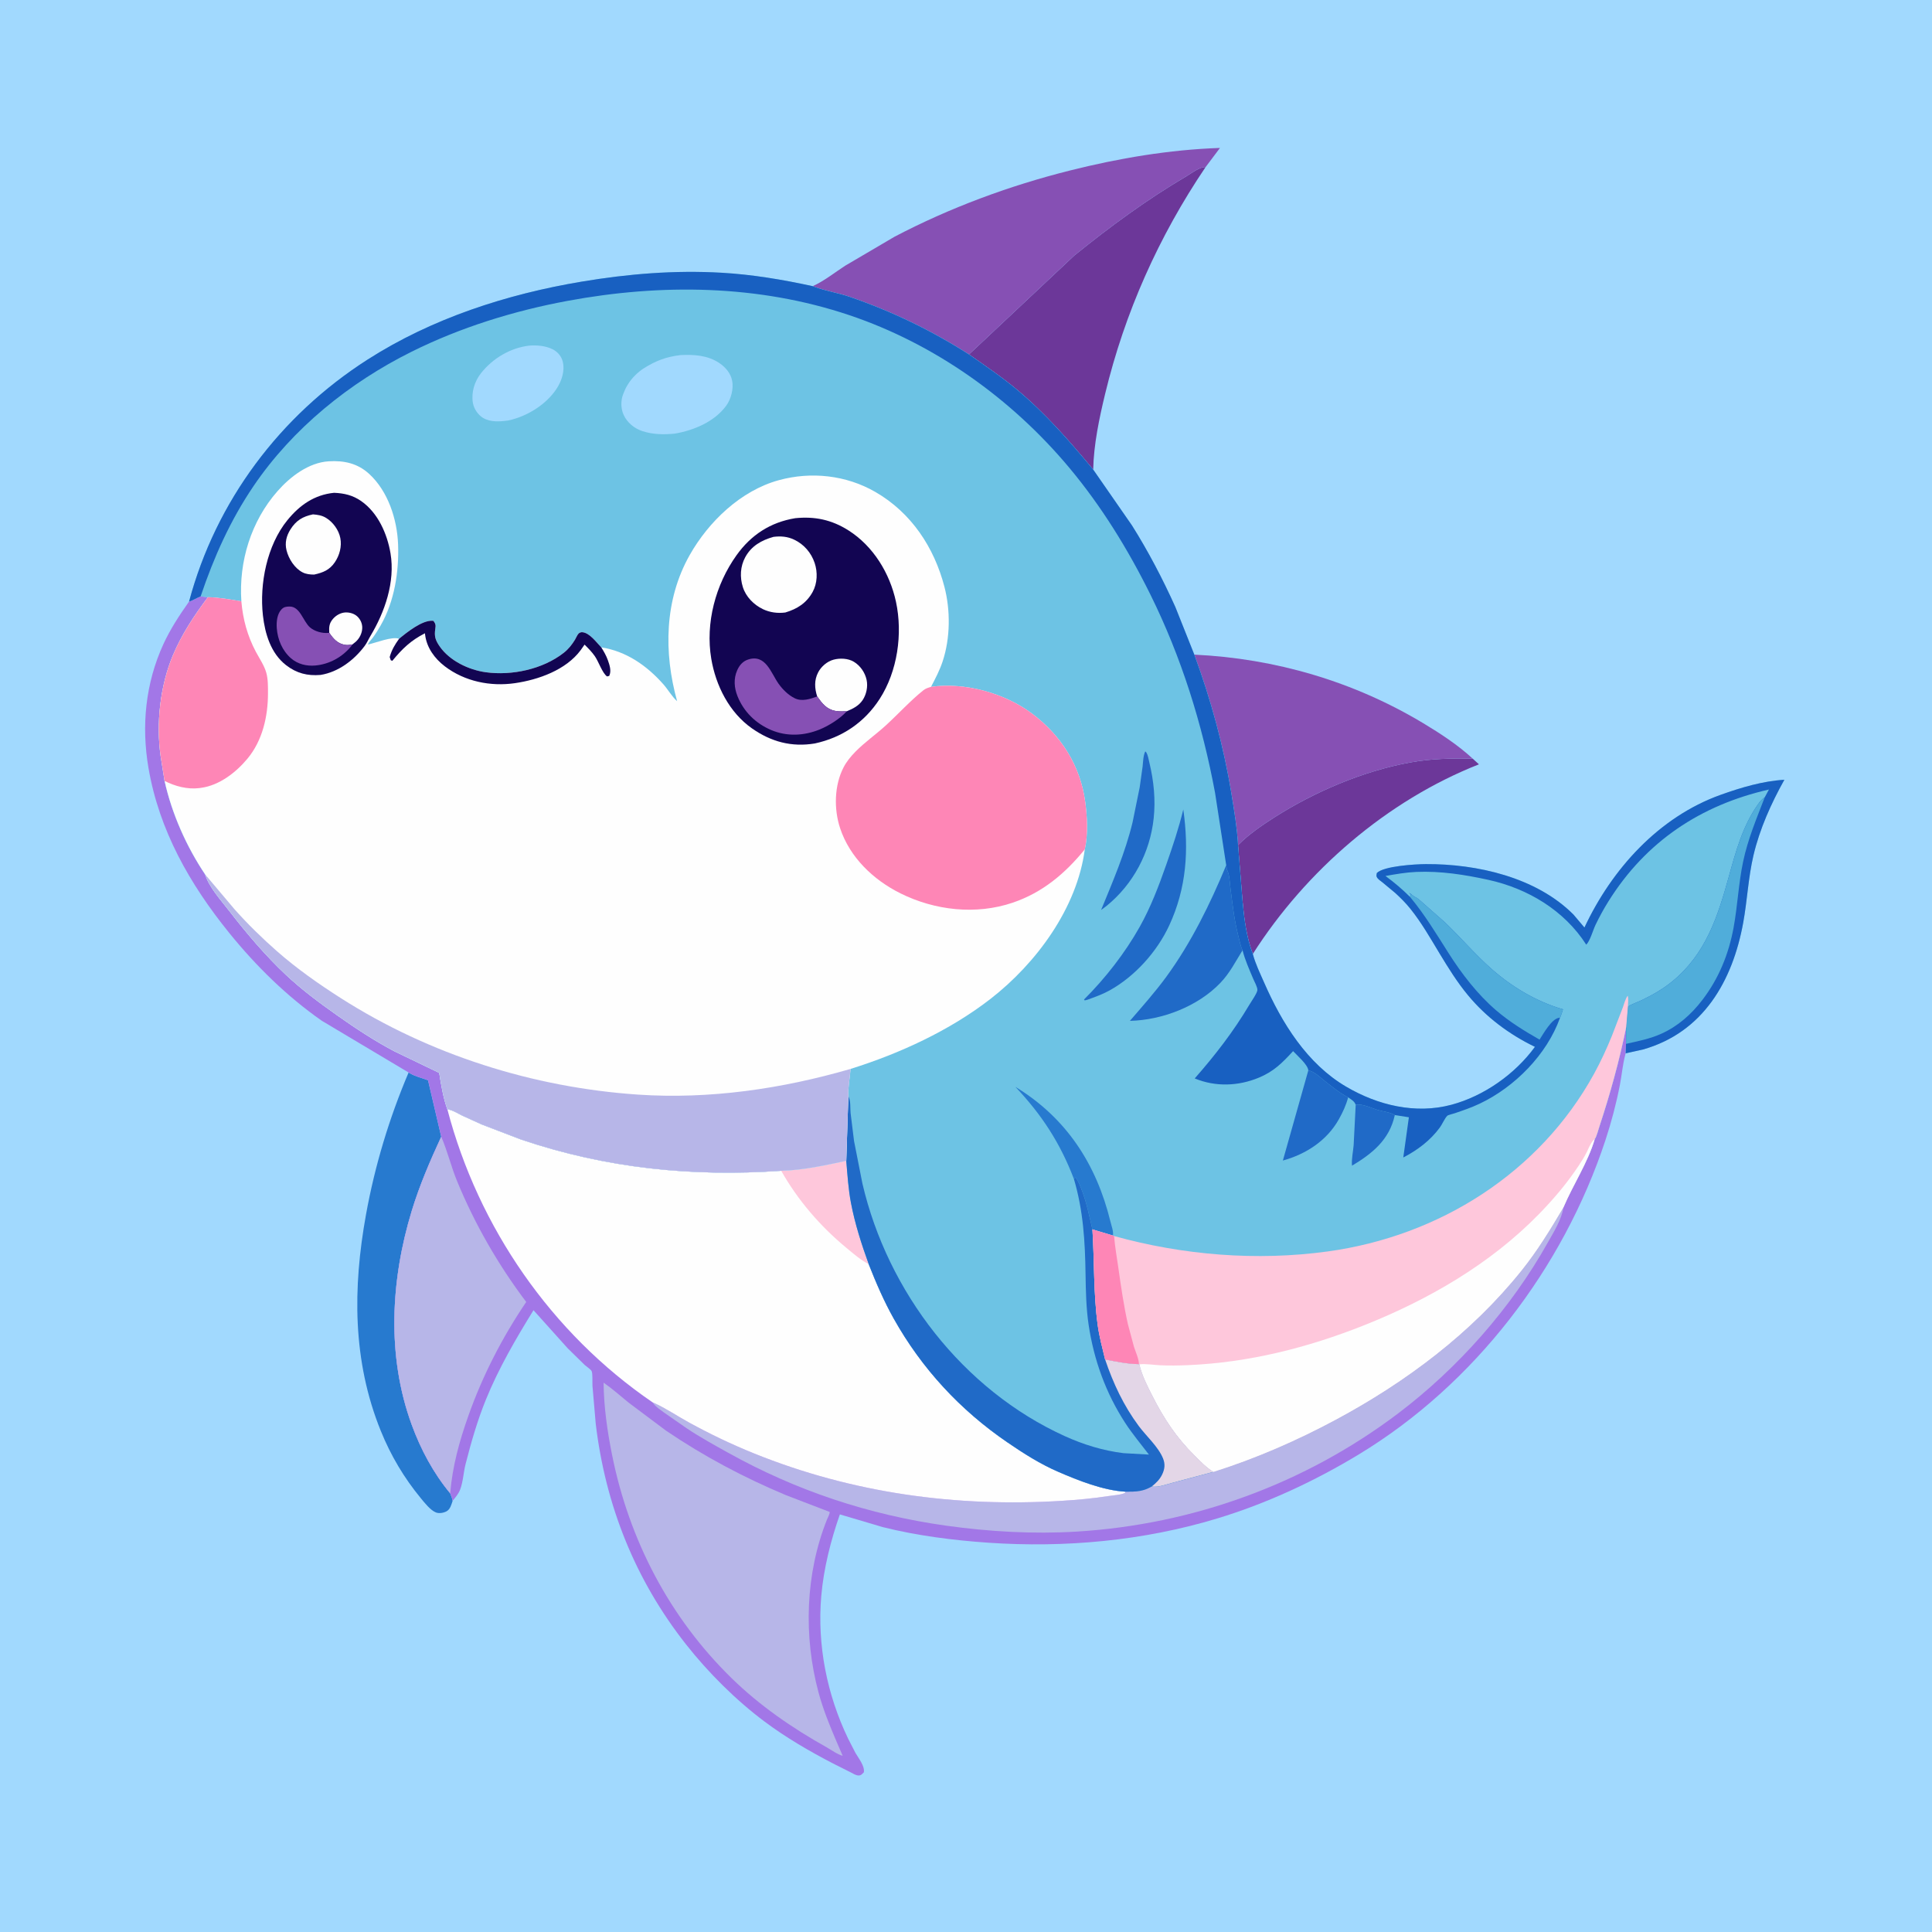 <svg version="1.1" xmlns="http://www.w3.org/2000/svg" style="display: block;" viewBox="0 0 2048 2048" width="1024" height="1024">
<path transform="translate(0,0)" fill="rgb(161,217,254)" d="M -0 -0 L 2048 0 L 2048 2048 L -0 2048 L -0 -0 z"/>
<path transform="translate(0,0)" fill="rgb(108,55,153)" d="M 1561.1 804.171 L 1567.74 810.224 C 1470.24 848.636 1384.29 922.993 1328.04 1011.22 C 1321.04 993.155 1318.73 972.878 1317 953.691 L 1312.39 895.959 L 1312.67 895.586 C 1323.48 884.646 1337.69 874.884 1350.62 866.617 C 1393.17 839.426 1445 817.313 1494.85 808.246 C 1517.29 804.165 1538.4 803.78 1561.1 804.171 z"/>
<path transform="translate(0,0)" fill="rgb(39,122,207)" d="M 433.135 1136.9 L 434.568 1137.77 C 440.193 1141.03 447.571 1142.91 453.724 1145.08 L 467.723 1204.97 C 455.852 1230.69 444.75 1256.4 436.473 1283.55 C 414.106 1356.89 409.775 1437.57 436.45 1510.31 C 446.112 1536.66 459.301 1561.36 477.231 1583.02 C 478.378 1585.7 479.265 1588.09 479.807 1590.96 C 478.457 1594.96 477.302 1599.95 473.296 1602.09 C 470.136 1603.77 465.368 1604.59 462 1603.22 C 456.237 1600.87 450.174 1593.13 446.248 1588.37 C 428.274 1566.6 414.255 1542.96 403.664 1516.82 C 373.602 1442.63 373.878 1365.35 387.97 1287.5 C 397.34 1235.73 412.577 1185.32 433.135 1136.9 z"/>
<path transform="translate(0,0)" fill="rgb(108,55,153)" d="M 1027.18 375.715 L 1138.79 270.88 C 1176.58 240.273 1215.86 211.427 1257.8 186.75 C 1262.92 183.738 1272.03 176.58 1277.92 177.201 C 1228.27 250.702 1192.26 331.35 1171.47 417.58 C 1165.28 443.24 1159.34 471.355 1158.84 497.773 C 1133.81 467.735 1108.63 438.683 1078.52 413.483 C 1062.07 399.717 1044.7 388.008 1027.18 375.715 z"/>
<path transform="translate(0,0)" fill="rgb(134,80,180)" d="M 1266.04 693.953 C 1351.91 697.98 1435.16 722.407 1508.92 766.771 C 1526.89 777.58 1545.66 789.856 1561.1 804.171 C 1538.4 803.78 1517.29 804.165 1494.85 808.246 C 1445 817.313 1393.17 839.426 1350.62 866.617 C 1337.69 874.884 1323.48 884.646 1312.67 895.586 L 1312.39 895.959 C 1311.31 877.632 1308.26 859.105 1305.28 841.009 C 1296.94 790.36 1283.69 742.132 1266.04 693.953 z"/>
<path transform="translate(0,0)" fill="rgb(134,80,180)" d="M 861.472 303.343 C 873.364 298.1 885.07 288.689 896.016 281.617 L 948.303 250.909 C 1007 220.16 1069.78 196.939 1134 180.792 C 1185.91 167.739 1239.65 158.613 1293.22 156.83 L 1277.92 177.201 C 1272.03 176.58 1262.92 183.738 1257.8 186.75 C 1215.86 211.427 1176.58 240.273 1138.79 270.88 L 1027.18 375.715 C 987.097 350.13 945.854 330.236 900.965 314.754 C 888.637 310.503 875.297 308.527 863.155 303.992 L 861.472 303.343 z"/>
<path transform="translate(0,0)" fill="rgb(162,119,231)" d="M 212.666 632.205 L 220.38 633.065 C 205.94 652.422 192.738 672.207 183.334 694.562 C 169.727 726.909 165.345 767 170.309 801.735 L 174.454 827.809 C 182.242 862.742 197.597 897.279 217.503 926.996 C 221.685 940.502 233.916 953.831 242.619 965.087 C 261.282 989.224 281.129 1012.74 303.412 1033.64 C 319.953 1049.15 338.49 1062.94 357 1075.99 C 376.707 1089.89 396.552 1103.05 417.904 1114.32 L 465.585 1137.27 C 467.519 1149.57 469.936 1164.18 474.213 1175.86 C 479.714 1176.67 485.142 1180.18 490.125 1182.66 L 510.758 1192.02 L 552.535 1208.02 C 642.543 1238.45 733.637 1247.68 828.092 1241.08 C 850.732 1240.64 874.918 1235.24 897.074 1230.55 C 898.335 1245.34 899.251 1260.39 902.017 1274.99 C 906.198 1297.06 913.208 1318.91 920.85 1340.01 C 928.657 1359.82 936.97 1379.14 947.392 1397.74 C 977.158 1450.85 1017.88 1494.77 1068 1529.01 C 1085.42 1540.91 1102.34 1551.72 1121.79 1560.17 C 1142.92 1569.34 1169.67 1579.95 1192.92 1581.23 C 1198.16 1581.19 1203.6 1581.39 1208.74 1580.33 L 1210 1580.05 C 1214.14 1579.18 1217.25 1577.72 1220.97 1575.69 C 1227.37 1577.06 1236.96 1573.32 1243.31 1571.7 L 1286.3 1560.24 C 1331.09 1546.12 1374.64 1527.11 1416 1504.92 C 1490.51 1464.93 1559.75 1413.09 1612.89 1346.77 C 1629.79 1325.69 1643.59 1303.05 1657.28 1279.85 C 1667.49 1255.82 1683.18 1232.35 1690.51 1207.35 C 1692.05 1206.14 1694.74 1196.15 1695.53 1193.76 C 1706.87 1159.44 1716.64 1124.12 1723.84 1088.69 L 1723.63 1106.55 L 1723.28 1116.57 L 1722.77 1118.44 C 1720.08 1128.65 1719.19 1139.47 1717.19 1149.85 C 1713.31 1169.88 1708.12 1189.58 1701.72 1208.96 C 1656.88 1344.73 1562.82 1467.74 1440 1541.99 C 1393.25 1570.26 1342.76 1593.72 1290.43 1609.6 C 1212.25 1633.32 1129.04 1640.92 1047.71 1635.34 C 1010.36 1632.78 972.321 1627.91 935.962 1618.85 L 890.291 1605.32 C 880.657 1632.9 873.074 1662.72 870.573 1691.9 C 866.13 1743.75 876.523 1796.12 899.011 1842.96 L 906.769 1858.07 C 910.037 1863.8 916.889 1872.06 915.711 1878.76 C 913.737 1880.59 912.771 1882.22 909.815 1882.07 C 906.957 1881.92 903.811 1879.78 901.262 1878.5 L 882.97 1869.32 C 857.904 1856.29 833.158 1841.91 810.5 1824.97 C 780.119 1802.26 750.698 1772.94 727.22 1743.12 C 673.254 1674.59 641.832 1595.75 631.495 1509.18 L 628.037 1469.04 C 627.826 1465.39 628.41 1456 627.125 1453.37 C 626.28 1451.64 621.575 1448.52 619.836 1446.94 L 601.77 1429.23 L 565.532 1388.88 C 546.801 1419.16 528.49 1450.61 515.068 1483.65 C 506.052 1505.85 499.417 1528.91 493.503 1552.1 C 491.282 1560.81 490.93 1570.86 487.716 1579.15 C 485.949 1583.7 482.83 1587.2 479.807 1590.96 C 479.265 1588.09 478.378 1585.7 477.231 1583.02 C 459.301 1561.36 446.112 1536.66 436.45 1510.31 C 409.775 1437.57 414.106 1356.89 436.473 1283.55 C 444.75 1256.4 455.852 1230.69 467.723 1204.97 L 453.724 1145.08 C 447.571 1142.91 440.193 1141.03 434.568 1137.77 L 433.135 1136.9 L 341.158 1082.07 C 304.12 1056.19 271.392 1024.04 243.039 989 C 201.167 937.257 168.735 880.318 157.377 813.967 C 149.739 769.35 154.232 724.139 173.202 682.824 C 180.577 666.762 190.258 652.065 200.422 637.662 C 204.354 636.586 208.613 633.672 212.666 632.205 z"/>
<path transform="translate(0,0)" fill="rgb(183,182,232)" d="M 1286.3 1560.24 C 1331.09 1546.12 1374.64 1527.11 1416 1504.92 C 1490.51 1464.93 1559.75 1413.09 1612.89 1346.77 C 1629.79 1325.69 1643.59 1303.05 1657.28 1279.85 C 1655.51 1292.63 1646.87 1306.18 1640.56 1317.44 C 1601.8 1386.69 1545.26 1450.52 1482.03 1498.31 C 1383.38 1572.88 1264.95 1615.99 1141.53 1623.54 C 1095.65 1626.35 1048.25 1623.63 1002.8 1617.25 C 920.992 1605.76 844.105 1580.19 772 1540.04 C 757.081 1531.73 742.134 1523.56 727.931 1514.05 L 703.101 1496.79 C 699.58 1494.14 695.546 1491.6 692.867 1488.06 L 691.749 1486.53 L 692.842 1487 C 705.47 1492.57 717.916 1501.08 730.125 1507.78 C 752.555 1520.08 775.511 1531.09 799.24 1540.67 C 903.513 1582.79 1013.54 1597.85 1125.49 1590.95 C 1142.28 1589.92 1158.88 1588.4 1175.51 1585.82 C 1180.38 1585.06 1186.19 1584.81 1190.86 1583.24 L 1192.78 1582.4 L 1192.92 1581.23 C 1198.16 1581.19 1203.6 1581.39 1208.74 1580.33 L 1210 1580.05 C 1214.14 1579.18 1217.25 1577.72 1220.97 1575.69 C 1227.37 1577.06 1236.96 1573.32 1243.31 1571.7 L 1286.3 1560.24 z"/>
<path transform="translate(0,0)" fill="rgb(183,182,232)" d="M 467.723 1204.97 C 474.301 1220.07 478.167 1236.59 484.481 1251.94 C 503.196 1297.44 528.146 1340.86 557.822 1380.13 C 532.357 1417.74 511.627 1458.09 496.461 1500.88 C 486.951 1527.7 479.539 1554.56 477.231 1583.02 C 459.301 1561.36 446.112 1536.66 436.45 1510.31 C 409.775 1437.57 414.106 1356.89 436.473 1283.55 C 444.75 1256.4 455.852 1230.69 467.723 1204.97 z"/>
<path transform="translate(0,0)" fill="rgb(183,182,232)" d="M 639.814 1465.67 C 649.041 1472.04 657.629 1479.76 666.345 1486.83 L 705.988 1516.54 C 746.007 1543.69 788.543 1566.27 833.137 1584.93 L 879.497 1602.73 C 879.541 1605.15 877.587 1608.4 876.65 1610.74 C 853.685 1668.22 851.668 1734.48 867.628 1793.91 C 872.403 1811.69 879.254 1828.6 886.5 1845.49 L 893.276 1861.2 C 887.956 1859.98 880.871 1854.77 876 1852.05 C 839.704 1831.75 805.273 1808 775.44 1778.85 C 709.585 1714.49 666.78 1632.11 648.767 1542 C 643.707 1516.69 640.117 1491.5 639.814 1465.67 z"/>
<path transform="translate(0,0)" fill="rgb(254,254,254)" d="M 474.213 1175.86 C 479.714 1176.67 485.142 1180.18 490.125 1182.66 L 510.758 1192.02 L 552.535 1208.02 C 642.543 1238.45 733.637 1247.68 828.092 1241.08 C 850.732 1240.64 874.918 1235.24 897.074 1230.55 C 898.335 1245.34 899.251 1260.39 902.017 1274.99 C 906.198 1297.06 913.208 1318.91 920.85 1340.01 C 928.657 1359.82 936.97 1379.14 947.392 1397.74 C 977.158 1450.85 1017.88 1494.77 1068 1529.01 C 1085.42 1540.91 1102.34 1551.72 1121.79 1560.17 C 1142.92 1569.34 1169.67 1579.95 1192.92 1581.23 L 1192.78 1582.4 L 1190.86 1583.24 C 1186.19 1584.81 1180.38 1585.06 1175.51 1585.82 C 1158.88 1588.4 1142.28 1589.92 1125.49 1590.95 C 1013.54 1597.85 903.513 1582.79 799.24 1540.67 C 775.511 1531.09 752.555 1520.08 730.125 1507.78 C 717.916 1501.08 705.47 1492.57 692.842 1487 L 691.749 1486.53 C 584.659 1413.37 506.987 1301.08 474.213 1175.86 z"/>
<path transform="translate(0,0)" fill="rgb(254,199,219)" d="M 828.092 1241.08 C 850.732 1240.64 874.918 1235.24 897.074 1230.55 C 898.335 1245.34 899.251 1260.39 902.017 1274.99 C 906.198 1297.06 913.208 1318.91 920.85 1340.01 C 912.43 1335.8 904.348 1328.68 897.111 1322.69 C 869.491 1299.83 845.772 1272.35 828.092 1241.08 z"/>
<path transform="translate(0,0)" fill="rgb(109,195,228)" d="M 200.422 637.662 C 228.84 531.167 296.91 440.554 389.596 381.207 C 457.879 337.485 537 311.874 616.531 298.558 C 665.897 290.292 714.973 286.255 765.021 289.12 C 797.345 290.97 829.862 296.425 861.472 303.343 L 863.155 303.992 C 875.297 308.527 888.637 310.503 900.965 314.754 C 945.854 330.236 987.097 350.13 1027.18 375.715 C 1044.7 388.008 1062.07 399.717 1078.52 413.483 C 1108.63 438.683 1133.81 467.735 1158.84 497.773 L 1199.95 557 C 1217.26 584.537 1232.51 613.675 1245.87 643.332 L 1266.04 693.953 C 1283.69 742.132 1296.94 790.36 1305.28 841.009 C 1308.26 859.105 1311.31 877.632 1312.39 895.959 L 1317 953.691 C 1318.73 972.878 1321.04 993.155 1328.04 1011.22 C 1330.77 1021.64 1335.68 1031.61 1339.99 1041.46 C 1358.77 1084.38 1385.56 1127.64 1427 1151.94 C 1460.5 1171.59 1500.39 1181.34 1538.68 1171.06 C 1573.15 1161.79 1606.09 1138.53 1627.1 1109.71 C 1599.88 1096.54 1575.49 1078.38 1556.13 1055 C 1544.72 1041.24 1535.35 1026.14 1526.12 1010.89 C 1516.32 994.68 1506.89 978.015 1494.98 963.244 C 1490.15 957.247 1484.62 951.689 1478.93 946.515 L 1465.5 935.376 C 1463.41 933.702 1460.5 931.966 1459.36 929.495 C 1458.77 928.219 1459.31 926.758 1459.5 925.427 C 1466.85 917.968 1500.58 916.047 1511.34 915.988 C 1565.57 915.691 1628.45 929.868 1667.91 969.441 L 1679.57 983.214 C 1708.6 921.301 1758.32 866.026 1824.07 842.512 C 1845.53 834.836 1868.63 827.922 1891.5 826.586 C 1877.53 851.601 1865.32 878.724 1858.74 906.727 C 1853.19 930.366 1852.19 954.435 1847.85 978.229 C 1836.55 1040.07 1805.4 1094.42 1741.55 1112.53 L 1723.28 1116.57 L 1723.63 1106.55 L 1723.84 1088.69 C 1716.64 1124.12 1706.87 1159.44 1695.53 1193.76 C 1694.74 1196.15 1692.05 1206.14 1690.51 1207.35 C 1683.18 1232.35 1667.49 1255.82 1657.28 1279.85 C 1643.59 1303.05 1629.79 1325.69 1612.89 1346.77 C 1559.75 1413.09 1490.51 1464.93 1416 1504.92 C 1374.64 1527.11 1331.09 1546.12 1286.3 1560.24 L 1243.31 1571.7 C 1236.96 1573.32 1227.37 1577.06 1220.97 1575.69 C 1217.25 1577.72 1214.14 1579.18 1210 1580.05 L 1208.74 1580.33 C 1203.6 1581.39 1198.16 1581.19 1192.92 1581.23 C 1169.67 1579.95 1142.92 1569.34 1121.79 1560.17 C 1102.34 1551.72 1085.42 1540.91 1068 1529.01 C 1017.88 1494.77 977.158 1450.85 947.392 1397.74 C 936.97 1379.14 928.657 1359.82 920.85 1340.01 C 913.208 1318.91 906.198 1297.06 902.017 1274.99 C 899.251 1260.39 898.335 1245.34 897.074 1230.55 C 874.918 1235.24 850.732 1240.64 828.092 1241.08 C 733.637 1247.68 642.543 1238.45 552.535 1208.02 L 510.758 1192.02 L 490.125 1182.66 C 485.142 1180.18 479.714 1176.67 474.213 1175.86 C 469.936 1164.18 467.519 1149.57 465.585 1137.27 L 417.904 1114.32 C 396.552 1103.05 376.707 1089.89 357 1075.99 C 338.49 1062.94 319.953 1049.15 303.412 1033.64 C 281.129 1012.74 261.282 989.224 242.619 965.087 C 233.916 953.831 221.685 940.502 217.503 926.996 C 197.597 897.279 182.242 862.742 174.454 827.809 L 170.309 801.735 C 165.345 767 169.727 726.909 183.334 694.562 C 192.738 672.207 205.94 652.422 220.38 633.065 L 212.666 632.205 C 208.613 633.672 204.354 636.586 200.422 637.662 z"/>
<path transform="translate(0,0)" fill="rgb(32,106,199)" d="M 1437.1 1171.14 C 1444.32 1169.66 1454.21 1174.87 1461.33 1176.85 C 1466.83 1178.38 1473.62 1179.01 1478.49 1182 L 1478.47 1182.39 C 1472.75 1208.23 1454.73 1222.77 1433.2 1235.68 C 1432.47 1228.96 1434.39 1220.78 1434.92 1213.94 L 1437.1 1171.14 z"/>
<path transform="translate(0,0)" fill="rgb(32,106,199)" d="M 1214.02 796.5 L 1214.87 797.23 C 1216.85 800.063 1217.61 805.231 1218.42 808.572 C 1223.07 827.897 1225.07 847.694 1222.94 867.5 C 1219.05 903.771 1201.31 937.272 1173.03 960.282 L 1167.22 964.622 C 1179.78 934.024 1192.76 903.965 1200.57 871.691 L 1208.12 834.598 L 1211.21 812.594 C 1211.8 807.341 1211.75 801.327 1214.02 796.5 z"/>
<path transform="translate(0,0)" fill="rgb(39,122,207)" d="M 1138.37 1249.71 C 1123.86 1211.64 1104.24 1181.53 1076.31 1152.08 C 1130.31 1184.94 1162.24 1234.02 1177.12 1294.97 C 1178.17 1299.29 1180.54 1305.41 1179.76 1309.74 L 1158.02 1303.24 C 1154.76 1289.42 1152.07 1275.5 1146.97 1262.19 C 1145.17 1257.51 1143.32 1251.96 1140 1248.17 L 1138.37 1249.71 z"/>
<path transform="translate(0,0)" fill="rgb(32,106,199)" d="M 1429.11 1163.26 C 1426.87 1171.6 1423.44 1178.99 1419.22 1186.52 C 1406.56 1209.09 1384.48 1223.42 1359.89 1230.23 L 1386.88 1134.63 C 1393.35 1135.97 1398.43 1141.22 1403.49 1145.21 C 1411.45 1151.48 1420.08 1158.72 1429.11 1163.26 z"/>
<path transform="translate(0,0)" fill="rgb(32,106,199)" d="M 1254.35 858.085 C 1260.39 900.979 1257.82 941.394 1239.38 981.111 C 1226.43 1008.99 1202.87 1035.21 1175.86 1050.07 C 1168.41 1054.17 1160.46 1056.95 1152.5 1059.84 L 1149.84 1060.48 L 1149.12 1059.5 C 1171.61 1037.11 1192.56 1010.23 1208.1 982.558 C 1219.87 961.604 1228.45 938.948 1236.37 916.319 C 1243.05 897.261 1249.62 877.735 1254.35 858.085 z"/>
<path transform="translate(0,0)" fill="rgb(161,217,254)" d="M 560.997 366.371 C 569.131 365.731 578.496 366.522 585.886 370.274 C 590.897 372.818 594.938 377.38 596.427 382.889 C 599.085 392.725 595.464 403.726 590.086 411.953 C 578.935 429.013 558.604 441.463 538.902 445.707 C 530.243 446.927 520.062 447.763 512.187 443.082 C 506.805 439.883 502.351 433.394 501.292 427.187 C 499.393 416.06 502.939 404.39 509.882 395.604 C 522.369 379.804 540.968 368.745 560.997 366.371 z"/>
<path transform="translate(0,0)" fill="rgb(32,106,199)" d="M 1299.84 917.18 C 1300.15 918.393 1300.31 919.285 1300.33 920.532 C 1300.37 922.061 1300.33 921.328 1301.04 922.807 C 1303.43 927.73 1303.57 935.756 1304.28 941.216 C 1306.52 958.382 1308.32 975.307 1312.65 992.116 C 1313.94 997.103 1314.9 1002.69 1317.16 1007.33 C 1309.57 1019.47 1303.81 1031.24 1293.74 1041.8 C 1269.88 1066.81 1231.89 1081.37 1197.76 1082.15 C 1210.89 1066.87 1224.34 1051.83 1236.24 1035.56 C 1262.57 999.565 1282.78 958.285 1299.84 917.18 z"/>
<path transform="translate(0,0)" fill="rgb(161,217,254)" d="M 721.584 376.39 C 735.74 375.703 750.412 376.636 762.55 384.877 C 769.194 389.388 774.582 395.672 776.139 403.685 C 777.78 412.131 774.916 423.063 769.899 429.961 C 757.469 447.056 735.412 456.254 715.233 459.674 C 703.711 460.786 692.078 460.667 681 457.022 C 672.399 454.192 664.875 448.062 661.075 439.767 C 658.123 433.322 657.922 424.975 660.394 418.35 L 660.924 417 C 662.111 413.905 663.39 411.065 665.133 408.233 L 665.907 407 C 669.707 400.851 676.241 394.346 682.354 390.482 C 695.08 382.439 706.522 378.079 721.584 376.39 z"/>
<path transform="translate(0,0)" fill="rgb(32,106,199)" d="M 899.276 1162.04 L 899.929 1163.5 C 901.847 1168.09 901.185 1174.97 901.676 1179.96 L 905.315 1209.5 L 914.203 1254.61 C 940.922 1369.5 1020.81 1473.36 1128.78 1522.39 C 1148.52 1531.35 1169.31 1537.72 1190.82 1540.4 L 1217.9 1541.92 C 1209.51 1530.93 1200.54 1520.24 1192.97 1508.66 C 1172.25 1476.91 1159.45 1441.45 1153.94 1404 C 1151.36 1386.44 1151 1368.52 1150.73 1350.81 C 1150.21 1315.9 1148.34 1283.42 1138.37 1249.71 L 1140 1248.17 C 1143.32 1251.96 1145.17 1257.51 1146.97 1262.19 C 1152.07 1275.5 1154.76 1289.42 1158.02 1303.24 C 1160.15 1336.85 1159.06 1371.18 1163.6 1404.5 C 1165.31 1417.08 1168.55 1428.77 1171.46 1441.07 C 1183.16 1443.29 1195.36 1445.88 1207.3 1446.02 L 1207.81 1446.22 C 1210.68 1458.23 1216.06 1468.68 1221.61 1479.61 C 1233.99 1503.96 1246.88 1523.47 1266.33 1542.86 C 1272.55 1549.06 1278.77 1555.59 1286.3 1560.24 L 1243.31 1571.7 C 1236.96 1573.32 1227.37 1577.06 1220.97 1575.69 C 1217.25 1577.72 1214.14 1579.18 1210 1580.05 L 1208.74 1580.33 C 1203.6 1581.39 1198.16 1581.19 1192.92 1581.23 C 1169.67 1579.95 1142.92 1569.34 1121.79 1560.17 C 1102.34 1551.72 1085.42 1540.91 1068 1529.01 C 1017.88 1494.77 977.158 1450.85 947.392 1397.74 C 936.97 1379.14 928.657 1359.82 920.85 1340.01 C 913.208 1318.91 906.198 1297.06 902.017 1274.99 C 899.251 1260.39 898.335 1245.34 897.074 1230.55 L 899.276 1162.04 z"/>
<path transform="translate(0,0)" fill="rgb(227,214,231)" d="M 1171.46 1441.07 C 1183.16 1443.29 1195.36 1445.88 1207.3 1446.02 L 1207.81 1446.22 C 1210.68 1458.23 1216.06 1468.68 1221.61 1479.61 C 1233.99 1503.96 1246.88 1523.47 1266.33 1542.86 C 1272.55 1549.06 1278.77 1555.59 1286.3 1560.24 L 1243.31 1571.7 C 1236.96 1573.32 1227.37 1577.06 1220.97 1575.69 C 1225.44 1572.09 1229.22 1568.54 1231.79 1563.32 C 1234.68 1557.41 1235.37 1552.16 1232.88 1546 C 1227.89 1533.64 1215.04 1522.31 1207.05 1511.53 C 1191 1489.89 1180.07 1466.46 1171.46 1441.07 z"/>
<path transform="translate(0,0)" fill="rgb(24,96,193)" d="M 200.422 637.662 C 228.84 531.167 296.91 440.554 389.596 381.207 C 457.879 337.485 537 311.874 616.531 298.558 C 665.897 290.292 714.973 286.255 765.021 289.12 C 797.345 290.97 829.862 296.425 861.472 303.343 L 863.155 303.992 C 875.297 308.527 888.637 310.503 900.965 314.754 C 945.854 330.236 987.097 350.13 1027.18 375.715 C 1044.7 388.008 1062.07 399.717 1078.52 413.483 C 1108.63 438.683 1133.81 467.735 1158.84 497.773 L 1199.95 557 C 1217.26 584.537 1232.51 613.675 1245.87 643.332 L 1266.04 693.953 C 1283.69 742.132 1296.94 790.36 1305.28 841.009 C 1308.26 859.105 1311.31 877.632 1312.39 895.959 L 1317 953.691 C 1318.73 972.878 1321.04 993.155 1328.04 1011.22 C 1330.77 1021.64 1335.68 1031.61 1339.99 1041.46 C 1358.77 1084.38 1385.56 1127.64 1427 1151.94 C 1460.5 1171.59 1500.39 1181.34 1538.68 1171.06 C 1573.15 1161.79 1606.09 1138.53 1627.1 1109.71 C 1599.88 1096.54 1575.49 1078.38 1556.13 1055 C 1544.72 1041.24 1535.35 1026.14 1526.12 1010.89 C 1516.32 994.68 1506.89 978.015 1494.98 963.244 C 1490.15 957.247 1484.62 951.689 1478.93 946.515 L 1465.5 935.376 C 1463.41 933.702 1460.5 931.966 1459.36 929.495 C 1458.77 928.219 1459.31 926.758 1459.5 925.427 C 1466.85 917.968 1500.58 916.047 1511.34 915.988 C 1565.57 915.691 1628.45 929.868 1667.91 969.441 L 1679.57 983.214 C 1708.6 921.301 1758.32 866.026 1824.07 842.512 C 1845.53 834.836 1868.63 827.922 1891.5 826.586 C 1877.53 851.601 1865.32 878.724 1858.74 906.727 C 1853.19 930.366 1852.19 954.435 1847.85 978.229 C 1836.55 1040.07 1805.4 1094.42 1741.55 1112.53 L 1723.28 1116.57 L 1723.63 1106.55 L 1723.84 1088.69 L 1725.64 1067.11 C 1729.59 1064.37 1735.54 1062.47 1740.01 1060.35 C 1751.7 1054.78 1762.99 1048.32 1773 1040.06 C 1808.29 1010.97 1820.88 971.723 1832.66 929.144 C 1839.96 902.742 1847.26 875.876 1863.17 853.164 C 1865.57 849.746 1867.25 847.488 1870.73 845.104 L 1875.15 836.922 C 1802.74 853.42 1744.76 891.952 1705.09 955.354 C 1700.02 963.459 1695.44 971.837 1691.3 980.455 C 1688.63 986.026 1685.63 997.248 1681.5 1001.4 C 1658.22 965.057 1619.63 941.919 1577.84 932.708 C 1552.72 927.17 1527.05 923.163 1501.24 924.285 C 1490.27 924.762 1479.47 926.657 1468.67 928.568 C 1478.09 935.52 1486.36 942.495 1494.66 950.742 L 1495.49 948.5 L 1493.65 946.492 C 1495.11 947.077 1495.67 947.462 1496.82 948.565 C 1498.84 950.505 1501.79 951.493 1504.08 953.391 L 1531.58 977.652 C 1548.32 993.578 1563.38 1011.44 1580.67 1026.74 C 1602.6 1046.14 1628.65 1061.76 1656.85 1069.91 C 1655.87 1072.94 1655 1076.01 1653.68 1078.91 C 1639.78 1117.82 1605.77 1152.24 1568.64 1169.88 C 1559.87 1174.04 1551.14 1177.02 1541.99 1180.12 C 1540.63 1180.58 1534.92 1181.95 1534.12 1182.8 C 1531.22 1185.86 1528.9 1191.68 1526.22 1195.31 C 1516.01 1209.12 1502.7 1219.09 1487.54 1226.99 L 1493.47 1184.36 L 1478.49 1182 C 1473.62 1179.01 1466.83 1178.38 1461.33 1176.85 C 1454.21 1174.87 1444.32 1169.66 1437.1 1171.14 C 1435.76 1167.26 1432.34 1165.5 1429.11 1163.26 C 1420.08 1158.72 1411.45 1151.48 1403.49 1145.21 C 1398.43 1141.22 1393.35 1135.97 1386.88 1134.63 C 1386.25 1128.41 1375.11 1119.02 1370.75 1114.24 C 1359.13 1126.79 1350.48 1135.66 1334.51 1142.33 C 1312.64 1151.44 1288.42 1152.29 1266.46 1143.18 C 1288.35 1118.24 1307.44 1093.57 1324.42 1065.02 C 1326.33 1061.81 1332.69 1052.71 1332.89 1049.55 C 1333.08 1046.45 1329.69 1040.53 1328.45 1037.57 C 1324.34 1027.76 1319.76 1017.66 1317.16 1007.33 C 1314.9 1002.69 1313.94 997.103 1312.65 992.116 C 1308.32 975.307 1306.52 958.382 1304.28 941.216 C 1303.57 935.756 1303.43 927.73 1301.04 922.807 C 1300.33 921.328 1300.37 922.061 1300.33 920.532 C 1300.31 919.285 1300.15 918.393 1299.84 917.18 L 1288.03 840.5 C 1274.42 767.364 1252.4 696.828 1219.37 630.061 C 1195.75 582.324 1167.41 536.336 1133.15 495.426 C 1072.05 422.457 990.66 364.451 900.292 334.076 C 803.863 301.665 700.799 300.532 601.5 318.956 C 544.647 329.504 487.998 347.094 436.149 372.905 C 370.335 405.669 310.269 454.118 268.808 515.185 C 244.106 551.568 226.661 590.706 212.666 632.205 C 208.613 633.672 204.354 636.586 200.422 637.662 z"/>
<path transform="translate(0,0)" fill="rgb(80,173,218)" d="M 1494.66 950.742 L 1495.49 948.5 L 1493.65 946.492 C 1495.11 947.077 1495.67 947.462 1496.82 948.565 C 1498.84 950.505 1501.79 951.493 1504.08 953.391 L 1531.58 977.652 C 1548.32 993.578 1563.38 1011.44 1580.67 1026.74 C 1602.6 1046.14 1628.65 1061.76 1656.85 1069.91 C 1655.87 1072.94 1655 1076.01 1653.68 1078.91 L 1652.53 1078.94 C 1644.7 1080.11 1636.08 1095.77 1631.98 1102.05 C 1615.71 1092.74 1600.26 1083.24 1585.98 1071.02 C 1566.25 1054.13 1549.45 1032.26 1535.58 1010.43 C 1522.43 989.718 1510.4 969.678 1494.66 950.742 z"/>
<path transform="translate(0,0)" fill="rgb(80,173,218)" d="M 1725.64 1067.11 C 1729.59 1064.37 1735.54 1062.47 1740.01 1060.35 C 1751.7 1054.78 1762.99 1048.32 1773 1040.06 C 1808.29 1010.97 1820.88 971.723 1832.66 929.144 C 1839.96 902.742 1847.26 875.876 1863.17 853.164 C 1865.57 849.746 1867.25 847.488 1870.73 845.104 C 1861.96 867.917 1852.89 889.225 1847.79 913.344 C 1842.92 936.406 1841.95 959.871 1837.73 983 C 1832.57 1011.31 1821.99 1037.34 1804.37 1060.25 C 1792.76 1075.34 1778.56 1087.94 1761.07 1095.8 C 1749 1101.22 1736.45 1103.67 1723.63 1106.55 L 1723.84 1088.69 L 1725.64 1067.11 z"/>
<path transform="translate(0,0)" fill="rgb(254,199,219)" d="M 1180.99 1310.26 C 1254.16 1330.57 1332.19 1336.93 1407.48 1326.58 C 1525.46 1310.37 1631.97 1243.47 1689.76 1138.26 C 1696.85 1125.36 1703.15 1111.66 1708.69 1098.03 L 1720.24 1068.01 C 1721.75 1064.01 1722.88 1058.87 1725.43 1055.5 C 1726.43 1058.71 1725.69 1063.68 1725.64 1067.11 L 1723.84 1088.69 C 1716.64 1124.12 1706.87 1159.44 1695.53 1193.76 C 1694.74 1196.15 1692.05 1206.14 1690.51 1207.35 C 1683.18 1232.35 1667.49 1255.82 1657.28 1279.85 C 1643.59 1303.05 1629.79 1325.69 1612.89 1346.77 C 1559.75 1413.09 1490.51 1464.93 1416 1504.92 C 1374.64 1527.11 1331.09 1546.12 1286.3 1560.24 C 1278.77 1555.59 1272.55 1549.06 1266.33 1542.86 C 1246.88 1523.47 1233.99 1503.96 1221.61 1479.61 C 1216.06 1468.68 1210.68 1458.23 1207.81 1446.22 L 1207.3 1446.02 C 1195.36 1445.88 1183.16 1443.29 1171.46 1441.07 C 1168.55 1428.77 1165.31 1417.08 1163.6 1404.5 C 1159.06 1371.18 1160.15 1336.85 1158.02 1303.24 L 1179.76 1309.74 L 1180.99 1310.26 z"/>
<path transform="translate(0,0)" fill="rgb(254,134,182)" d="M 1158.02 1303.24 L 1179.76 1309.74 L 1180.99 1310.26 C 1181.82 1321.45 1183.92 1332.69 1185.48 1343.81 C 1188.27 1363.74 1191.2 1383.85 1195.58 1403.5 L 1202.08 1427.77 C 1203.79 1433.09 1207.29 1440.51 1207.3 1446.02 C 1195.36 1445.88 1183.16 1443.29 1171.46 1441.07 C 1168.55 1428.77 1165.31 1417.08 1163.6 1404.5 C 1159.06 1371.18 1160.15 1336.85 1158.02 1303.24 z"/>
<path transform="translate(0,0)" fill="rgb(254,254,254)" d="M 1207.81 1446.22 C 1214.64 1445.47 1222.81 1446.89 1229.76 1447.23 C 1239.55 1447.71 1249.28 1447.53 1259.07 1447.12 C 1323.88 1444.36 1385.87 1428.73 1445.97 1404.85 C 1514.16 1377.74 1579.69 1339.92 1631.27 1287.07 C 1647.05 1270.9 1661.14 1254.28 1673.62 1235.44 C 1676.59 1230.95 1679.44 1226.43 1681.86 1221.61 C 1683.92 1217.49 1685.92 1211.92 1689.17 1208.64 L 1690.51 1207.35 C 1683.18 1232.35 1667.49 1255.82 1657.28 1279.85 C 1643.59 1303.05 1629.79 1325.69 1612.89 1346.77 C 1559.75 1413.09 1490.51 1464.93 1416 1504.92 C 1374.64 1527.11 1331.09 1546.12 1286.3 1560.24 C 1278.77 1555.59 1272.55 1549.06 1266.33 1542.86 C 1246.88 1523.47 1233.99 1503.96 1221.61 1479.61 C 1216.06 1468.68 1210.68 1458.23 1207.81 1446.22 z"/>
<path transform="translate(0,0)" fill="rgb(254,254,254)" d="M 255.845 637.405 C 253.015 595.222 266.109 552.555 294.156 520.662 C 307.685 505.277 327.22 490.295 348.466 489.004 C 364.746 488.015 379.118 491.136 391.372 502.384 C 411.33 520.702 420.983 550.442 421.982 577 C 423.072 605.981 418.11 637.591 403.5 662.998 C 400.909 667.504 398.189 671.944 395.084 676.116 C 393.589 678.125 390.712 680.884 390.03 683.244 C 398.04 681.547 415.95 674.27 423.053 677.122 C 431.352 670.286 447.594 657.201 458.635 658.056 L 459.5 658.149 C 461.801 661.296 462.03 662.794 461.423 666.633 C 460.177 674.503 461.527 678.707 466.208 685.406 C 476.794 700.555 496.953 710.122 514.906 712.608 C 542.507 716.43 575.337 709.452 597.544 692.054 C 602.559 688.126 606.215 683.486 609.527 678.084 C 610.51 676.481 612.117 672.652 613.426 671.5 C 614.549 670.511 616.063 670.021 617.509 670.189 C 625.265 671.092 632.168 680.912 637.366 686.229 C 663.858 690.308 685.681 705.553 703.244 725.418 C 708.138 730.954 712.314 738.5 717.759 743.27 C 703.454 691.742 704.271 635.943 731.04 588.5 C 751.107 552.934 785.317 520.062 825.5 509.035 C 859.896 499.595 897.031 503.666 927.936 521.5 C 965.942 543.432 990.261 580.207 1001.12 622 C 1007.64 647.09 1007.42 676.395 999.24 701.112 C 996.121 710.54 991.517 719.332 986.901 728.09 C 1022.79 723.068 1064.77 734.624 1093.79 756.276 C 1124.66 779.31 1145.16 811.438 1150.35 849.885 C 1152.49 865.724 1153.46 884.661 1149.92 900.338 C 1141.79 962.572 1098.42 1021.34 1049.72 1059.06 C 1006.56 1092.49 953.538 1116.86 901.641 1133.09 C 900.934 1142.45 898.799 1152.75 899.276 1162.04 L 897.074 1230.55 C 874.918 1235.24 850.732 1240.64 828.092 1241.08 C 733.637 1247.68 642.543 1238.45 552.535 1208.02 L 510.758 1192.02 L 490.125 1182.66 C 485.142 1180.18 479.714 1176.67 474.213 1175.86 C 469.936 1164.18 467.519 1149.57 465.585 1137.27 L 417.904 1114.32 C 396.552 1103.05 376.707 1089.89 357 1075.99 C 338.49 1062.94 319.953 1049.15 303.412 1033.64 C 281.129 1012.74 261.282 989.224 242.619 965.087 C 233.916 953.831 221.685 940.502 217.503 926.996 C 197.597 897.279 182.242 862.742 174.454 827.809 L 170.309 801.735 C 165.345 767 169.727 726.909 183.334 694.562 C 192.738 672.207 205.94 652.422 220.38 633.065 C 232.24 633.261 244.151 635.53 255.845 637.405 z"/>
<path transform="translate(0,0)" fill="rgb(18,5,82)" d="M 423.053 677.122 C 431.352 670.286 447.594 657.201 458.635 658.056 L 459.5 658.149 C 461.801 661.296 462.03 662.794 461.423 666.633 C 460.177 674.503 461.527 678.707 466.208 685.406 C 476.794 700.555 496.953 710.122 514.906 712.608 C 542.507 716.43 575.337 709.452 597.544 692.054 C 602.559 688.126 606.215 683.486 609.527 678.084 C 610.51 676.481 612.117 672.652 613.426 671.5 C 614.549 670.511 616.063 670.021 617.509 670.189 C 625.265 671.092 632.168 680.912 637.366 686.229 C 640.102 690.619 642.6 694.884 644.346 699.793 C 646.222 705.065 648.322 711.254 645.797 716.5 L 643.5 717.056 C 638.578 713.659 634.465 701.224 630.59 695.632 C 627.43 691.071 623.582 687.21 619.651 683.318 L 615.509 689.228 C 599.951 710.19 570.822 720.546 545.886 724.177 C 519.901 727.962 492.541 722.355 471.561 706.345 C 460.661 698.028 452.236 686.475 450.601 672.611 L 450.46 671.289 C 435.471 678.935 426.444 687.676 415.886 700.5 L 414.221 699.864 L 413.084 696.5 C 415.24 688.885 418.496 683.452 423.053 677.122 z"/>
<path transform="translate(0,0)" fill="rgb(254,134,182)" d="M 220.38 633.065 C 232.24 633.261 244.151 635.53 255.845 637.405 C 257.435 656.267 262.253 673.976 271.138 690.754 C 274.835 697.735 280.096 705.383 282.24 712.985 C 284.206 719.955 284.067 727.762 284.068 734.955 C 284.069 759.452 278.276 785.085 262.246 804.297 C 250.014 818.955 232.438 832.591 213 835.166 L 211.203 835.417 C 198.738 836.98 185.475 833.453 174.454 827.809 L 170.309 801.735 C 165.345 767 169.727 726.909 183.334 694.562 C 192.738 672.207 205.94 652.422 220.38 633.065 z"/>
<path transform="translate(0,0)" fill="rgb(18,5,82)" d="M 354.108 522.397 C 364.841 522.841 373.977 524.943 382.915 531.186 C 400.653 543.575 410.481 565.858 413.959 586.576 C 419.041 616.842 407.963 648.74 392.581 674.32 C 390.5 677.782 388.928 681.583 386.497 684.819 C 375.207 699.849 358.615 712.455 339.796 715.453 C 325.964 716.631 314.336 713.711 303.195 705.061 C 287.102 692.566 280.885 671.822 278.701 652.353 C 274.952 618.936 282.95 578.114 304.58 551.497 C 317.611 535.461 333.285 524.46 354.108 522.397 z"/>
<path transform="translate(0,0)" fill="rgb(254,254,254)" d="M 349.014 670.774 C 348.676 664.696 348.903 660.712 353.013 655.973 C 356.288 652.197 361.277 649.381 366.344 649.211 C 370.737 649.064 375.56 650.458 378.797 653.499 C 382.174 656.671 384.121 661.11 383.998 665.742 C 383.85 671.279 381.112 676.735 376.998 680.375 L 373.622 683.111 C 371.063 683.582 368.594 683.992 365.992 683.598 C 357.75 682.352 353.478 677.181 349.014 670.774 z"/>
<path transform="translate(0,0)" fill="rgb(134,80,180)" d="M 373.622 683.111 L 372.218 685.093 C 362.745 696.636 349.132 704.117 334.233 705.463 C 325.014 706.296 315.617 704.018 308.543 697.884 C 299.28 689.851 294.317 678.015 293.398 665.913 C 292.904 659.41 293.681 650.923 298.364 645.992 C 300.919 643.302 303.373 643.001 306.919 642.95 C 318.08 642.789 321.283 658.541 328.459 664.933 C 333.385 669.32 341.593 671.547 348.034 670.891 L 349.014 670.774 C 353.478 677.181 357.75 682.352 365.992 683.598 C 368.594 683.992 371.063 683.582 373.622 683.111 z"/>
<path transform="translate(0,0)" fill="rgb(254,254,254)" d="M 331.74 545.254 C 336.709 545.647 341.159 546.289 345.513 548.899 C 352.949 553.356 359.09 561.797 360.759 570.367 C 362.479 579.202 359.961 588.635 354.959 596 C 349.358 604.248 342.479 606.965 333.048 609.074 C 328.842 609.084 324.475 608.673 320.692 606.7 C 312.229 602.288 305.974 592.4 303.727 583.326 C 301.754 575.363 303.598 567.991 307.922 561.156 C 313.957 551.616 320.988 547.498 331.74 545.254 z"/>
<path transform="translate(0,0)" fill="rgb(18,5,82)" d="M 843.025 549.298 C 863.812 547.21 881.622 550.996 899.253 562.134 C 925.717 578.852 943.295 607.725 949.785 638 C 957.033 671.81 951.421 711.579 932.484 740.888 C 916.304 765.931 892.616 781.843 863.774 788.093 C 839.111 792.189 817.369 786.309 797.122 772.125 C 773.064 755.272 758.742 726.778 753.967 698.299 C 747.61 660.395 758.499 619.743 780.712 588.623 C 796.163 566.976 816.719 553.623 843.025 549.298 z"/>
<path transform="translate(0,0)" fill="rgb(254,254,254)" d="M 866.255 738.282 C 863.5 729.628 862.946 721.116 867.256 712.785 C 870.498 706.519 876.84 701.073 883.71 699.249 C 890.43 697.464 899.043 697.827 905.114 701.5 C 911.954 705.638 916.961 712.901 918.644 720.726 C 920.174 727.837 918.414 736.212 914.392 742.182 C 910.27 748.299 904.15 751.239 897.597 754.016 C 893.635 754.107 889.501 754.308 885.588 753.602 C 876.159 751.904 871.417 745.583 866.255 738.282 z"/>
<path transform="translate(0,0)" fill="rgb(134,80,180)" d="M 897.597 754.016 C 890.636 761.79 878.504 769.381 868.798 773.317 C 852.137 780.075 834.023 780.908 817.346 773.814 C 801.143 766.923 788.36 754.459 781.794 738.011 C 778.217 729.053 777.494 719.538 781.417 710.611 C 783.753 705.294 787.314 701.004 792.956 699.149 C 811.743 692.972 817.178 713.391 825.404 724.909 C 829.7 730.925 835.722 736.876 842.402 740.162 C 850.104 743.951 858.718 740.985 866.255 738.282 C 871.417 745.583 876.159 751.904 885.588 753.602 C 889.501 754.308 893.635 754.107 897.597 754.016 z"/>
<path transform="translate(0,0)" fill="rgb(254,254,254)" d="M 819.917 569.104 C 827.673 568.131 834.732 568.691 841.869 572.077 C 852.236 576.995 859.93 585.894 863.58 596.803 C 866.874 606.644 866.47 618.317 861.434 627.491 C 854.938 639.322 844.962 645.542 832.445 649.274 C 824.38 650.329 816.088 649.264 808.728 645.735 C 799.065 641.102 790.646 632.599 787.416 622.234 C 784.152 611.764 784.686 600.519 789.937 590.77 C 796.396 578.779 807.164 572.677 819.917 569.104 z"/>
<path transform="translate(0,0)" fill="rgb(183,182,232)" d="M 217.503 926.996 L 248.799 964.078 C 262.746 979.707 277.851 994.493 293.588 1008.32 C 314.442 1026.65 337.897 1043.14 361.297 1058.06 C 455.297 1118.03 565.086 1152.77 676.184 1160.32 C 752.003 1165.47 828.953 1154.22 901.641 1133.09 C 900.934 1142.45 898.799 1152.75 899.276 1162.04 L 897.074 1230.55 C 874.918 1235.24 850.732 1240.64 828.092 1241.08 C 733.637 1247.68 642.543 1238.45 552.535 1208.02 L 510.758 1192.02 L 490.125 1182.66 C 485.142 1180.18 479.714 1176.67 474.213 1175.86 C 469.936 1164.18 467.519 1149.57 465.585 1137.27 L 417.904 1114.32 C 396.552 1103.05 376.707 1089.89 357 1075.99 C 338.49 1062.94 319.953 1049.15 303.412 1033.64 C 281.129 1012.74 261.282 989.224 242.619 965.087 C 233.916 953.831 221.685 940.502 217.503 926.996 z"/>
<path transform="translate(0,0)" fill="rgb(254,134,182)" d="M 986.901 728.09 C 1022.79 723.068 1064.77 734.624 1093.79 756.276 C 1124.66 779.31 1145.16 811.438 1150.35 849.885 C 1152.49 865.724 1153.46 884.661 1149.92 900.338 C 1129.15 925.92 1105.12 946.172 1073.47 956.892 C 1034.56 970.066 991.025 965.149 954.5 946.979 C 925.718 932.661 900.77 908.84 890.538 877.892 C 883.863 857.705 884.318 832.583 894.178 813.5 C 897.398 807.267 901.906 801.785 906.809 796.805 C 916.663 786.796 928.406 778.628 938.785 769.163 C 952.195 756.934 964.651 743.062 978.807 731.718 C 981.192 729.806 984.023 728.981 986.901 728.09 z"/>
</svg>